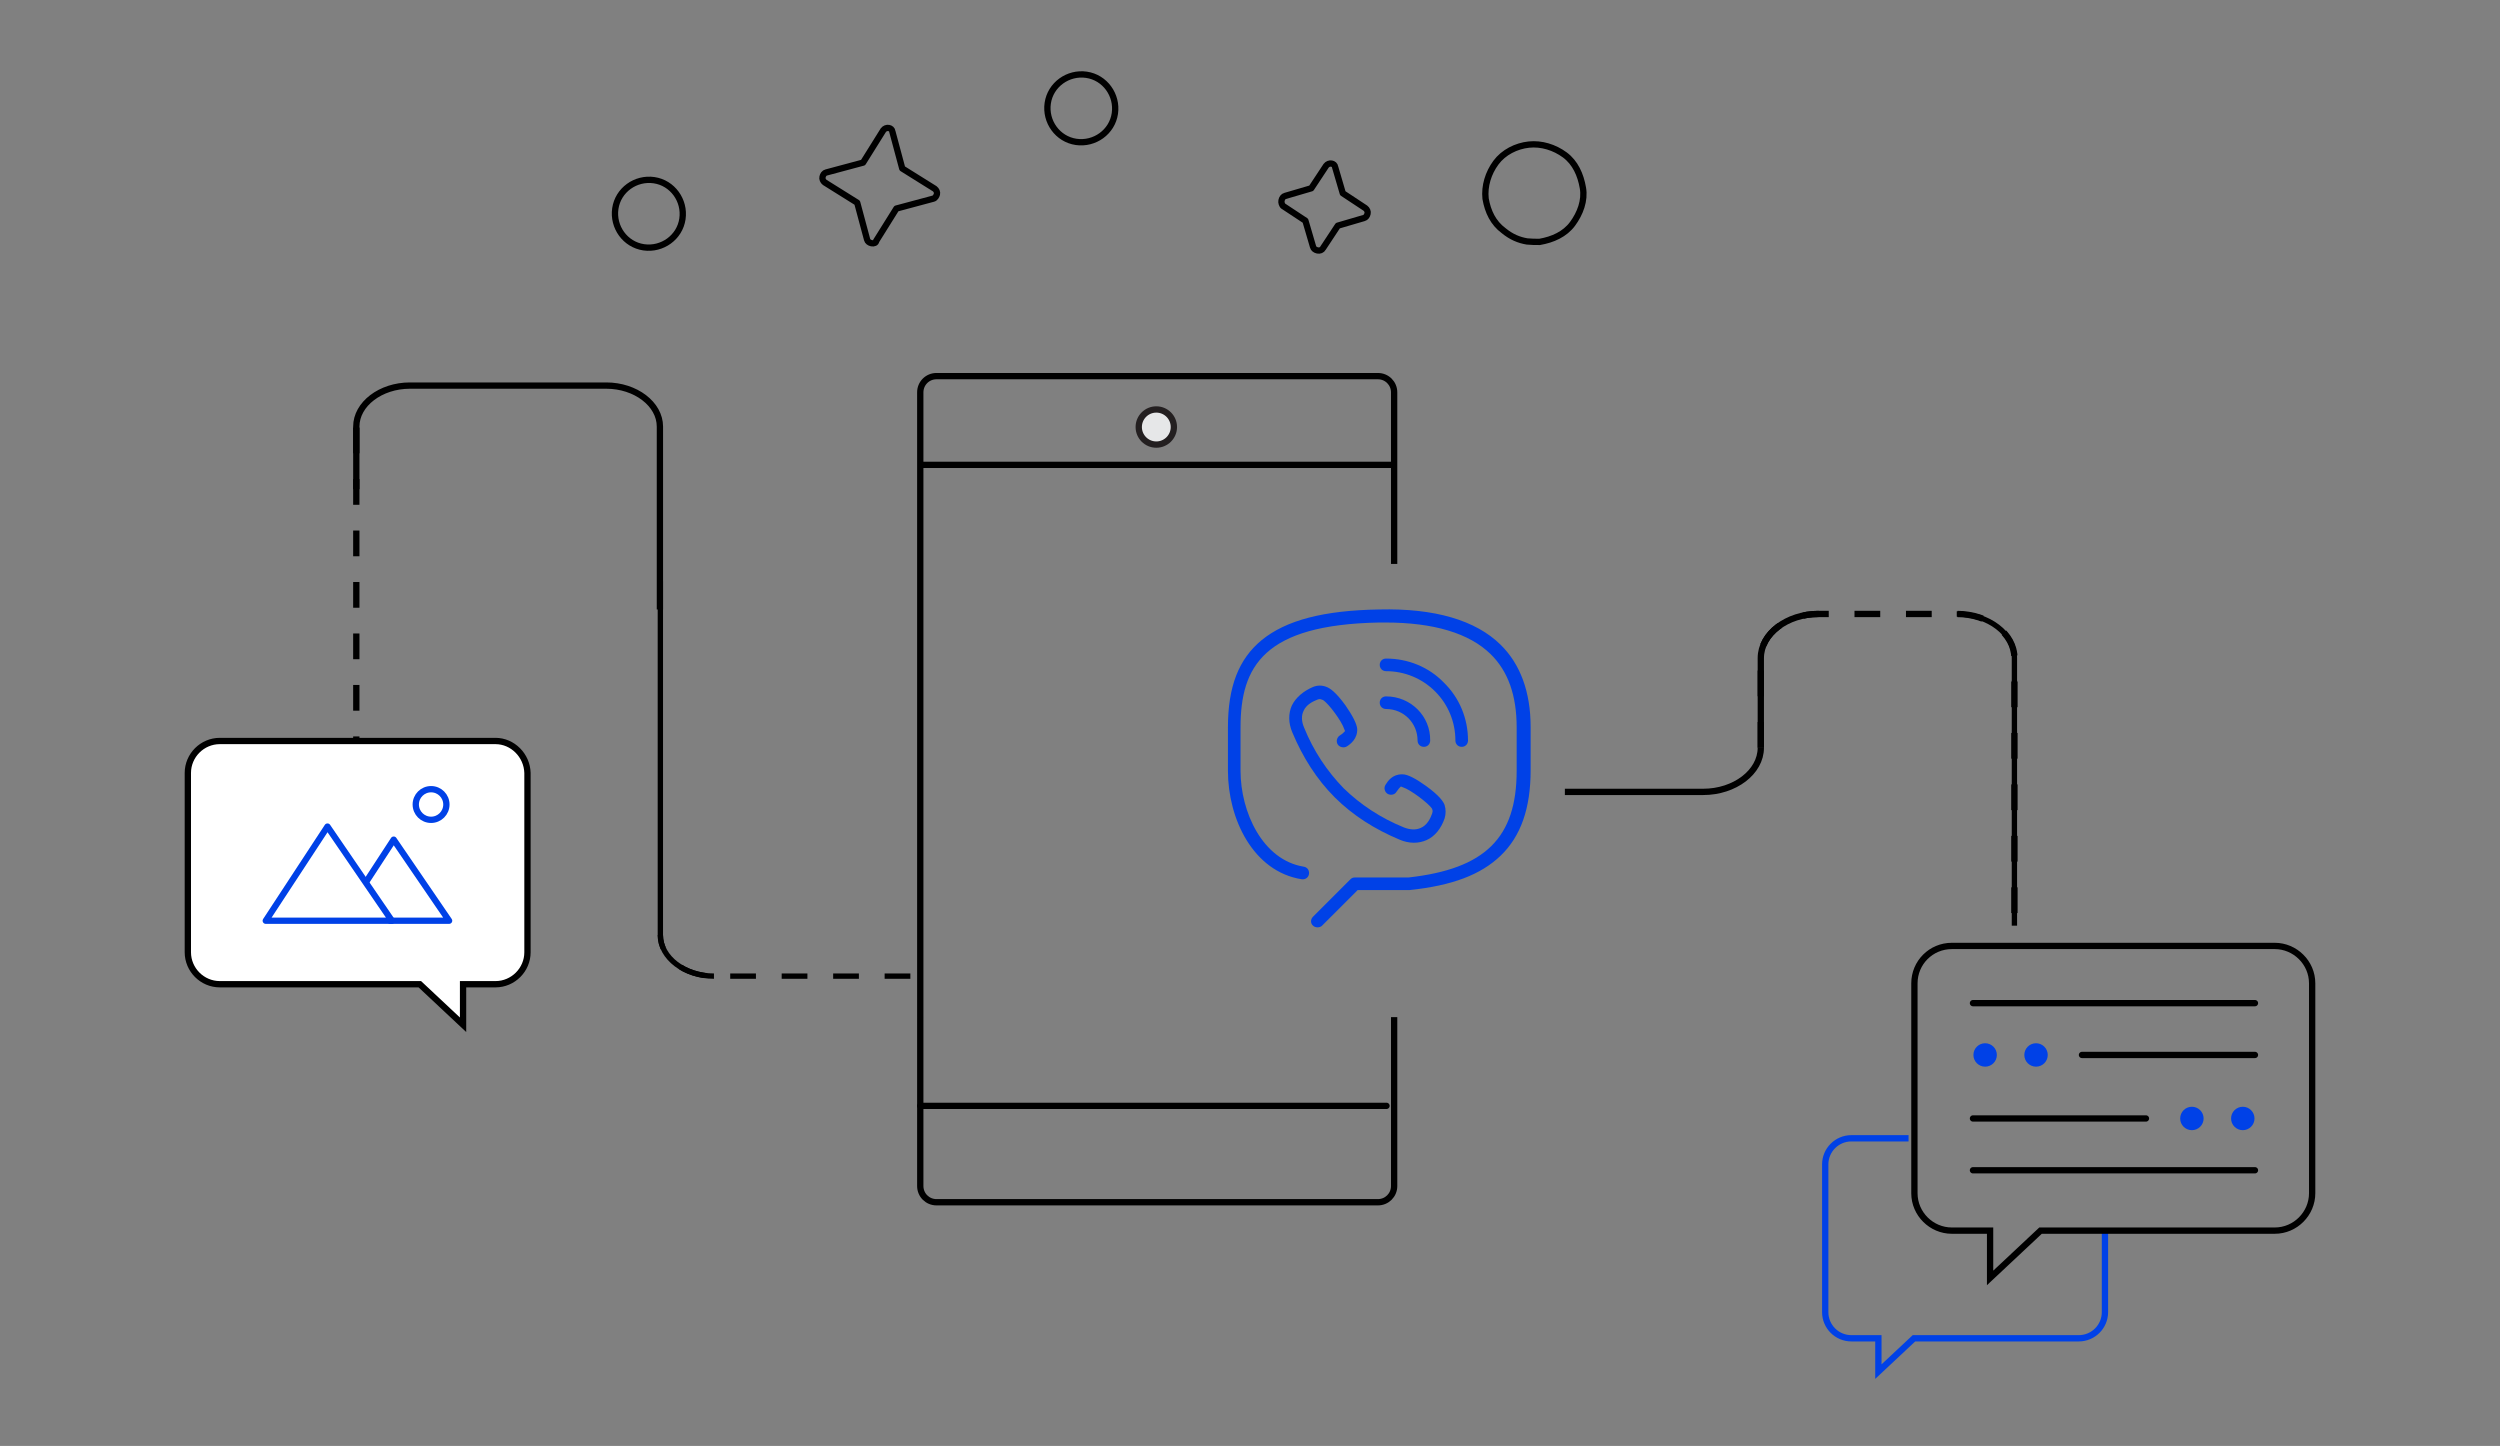 <?xml version="1.0" encoding="utf-8"?>
<!-- Generator: Adobe Illustrator 22.0.0, SVG Export Plug-In . SVG Version: 6.00 Build 0)  -->
<svg version="1.1" id="Layer_1" xmlns="http://www.w3.org/2000/svg" xmlns:xlink="http://www.w3.org/1999/xlink" x="0px" y="0px"
	 viewBox="0 0 555 321" style="enable-background:new 0 0 555 321;" xml:space="preserve">
<rect x="0" y="0" width="555" height="321" fill="#808080" stroke="none"/>
<style type="text/css">
	.st0{fill:#FFFFFF;}
	.st1{fill:#F8F9FB;}
	
		.st2{fill:none;stroke:#000000;stroke-width:1.22;stroke-miterlimit:10;stroke-dasharray:10.067,10.067,10.067,10.067,10.067,10.067;}
	
		.st3{fill:none;stroke:#000000;stroke-width:1.258;stroke-miterlimit:10;stroke-dasharray:10.067,10.067,10.067,10.067,10.067,10.067;}
	.st4{fill:none;stroke:#000000;stroke-width:1.258;stroke-miterlimit:10;}
	.st5{fill:none;stroke:#000000;stroke-width:1.258;stroke-miterlimit:10;stroke-dasharray:7.016,7.016,7.016,7.016;}
	
		.st6{fill:none;stroke:#000000;stroke-width:1.258;stroke-miterlimit:10;stroke-dasharray:7.016,7.016,7.016,7.016,7.016,7.016;}
	.st7{fill:none;stroke:#000000;stroke-width:1.258;stroke-miterlimit:10;stroke-dasharray:6.624,6.624,6.624,6.624;}
	.st8{fill:none;stroke:#000000;stroke-width:1.258;stroke-miterlimit:10;stroke-dasharray:6.624,6.624,6.624,6.624,6.624,6.624;}
	.st9{fill:none;stroke:#000000;stroke-width:1.258;stroke-miterlimit:10;stroke-dasharray:6.944,6.944,6.944,6.944;}
	
		.st10{fill:none;stroke:#000000;stroke-width:1.258;stroke-miterlimit:10;stroke-dasharray:6.944,6.944,6.944,6.944,6.944,6.944;}
	.st11{fill:none;stroke:#000000;stroke-width:1.258;stroke-miterlimit:10;stroke-dasharray:8.84,8.84,8.84,8.84;}
	
		.st12{fill:none;stroke:#000000;stroke-width:1.258;stroke-miterlimit:10;stroke-dasharray:8.84,8.84,8.84,8.84,8.84,8.84;}
	.st13{fill:none;stroke:#000000;stroke-width:1.258;stroke-miterlimit:10;stroke-dasharray:7.695,7.695,7.695,7.695;}
	
		.st14{fill:none;stroke:#000000;stroke-width:1.258;stroke-miterlimit:10;stroke-dasharray:7.695,7.695,7.695,7.695,7.695,7.695;}
	.st15{fill:#0040E6;}
	.st16{fill:#FFFFFF;stroke:#000000;stroke-width:1.258;stroke-miterlimit:10;}
	.st17{fill:none;stroke:#000000;stroke-width:1.258;stroke-linecap:round;stroke-linejoin:round;stroke-miterlimit:10;}
	.st18{fill:none;stroke:#000000;stroke-width:1.258;stroke-miterlimit:10;stroke-dasharray:6.155,6.155,6.155,6.155;}
	
		.st19{fill:none;stroke:#000000;stroke-width:1.258;stroke-miterlimit:10;stroke-dasharray:6.155,6.155,6.155,6.155,6.155,6.155;}
	.st20{fill:none;stroke:#000000;stroke-width:1.258;stroke-miterlimit:10;stroke-dasharray:9.761,9.761,9.761,9.761;}
	
		.st21{fill:none;stroke:#000000;stroke-width:1.258;stroke-miterlimit:10;stroke-dasharray:9.761,9.761,9.761,9.761,9.761,9.761;}
	.st22{fill:none;stroke:#000000;stroke-width:1.258;stroke-miterlimit:10;stroke-dasharray:9.018,9.018,9.018,9.018;}
	
		.st23{fill:none;stroke:#000000;stroke-width:1.258;stroke-miterlimit:10;stroke-dasharray:9.018,9.018,9.018,9.018,9.018,9.018;}
	.st24{fill:none;stroke:#000000;stroke-width:1.258;stroke-miterlimit:10;stroke-dasharray:6.482,6.482,6.482,6.482;}
	
		.st25{fill:none;stroke:#000000;stroke-width:1.258;stroke-miterlimit:10;stroke-dasharray:6.482,6.482,6.482,6.482,6.482,6.482;}
	.st26{fill:#FFFFFF;stroke:#000000;stroke-width:1.258;stroke-linecap:round;stroke-linejoin:round;stroke-miterlimit:10;}
	.st27{fill-rule:evenodd;clip-rule:evenodd;fill:#FFFFFF;stroke:#000000;stroke-width:1.258;stroke-miterlimit:10;}
	.st28{fill-rule:evenodd;clip-rule:evenodd;fill:#0041E7;}
	.st29{fill:#0041E7;}
	.st30{fill:#E6E7E8;stroke:#231F20;stroke-width:1.258;stroke-linecap:round;stroke-miterlimit:10;}
	.st31{fill-rule:evenodd;clip-rule:evenodd;fill:#FFFFFF;}
	.st32{fill:none;stroke:#000000;stroke-width:0.944;stroke-miterlimit:10;}
	.st33{fill:#FFFFFF;stroke:#0040E6;stroke-width:1.22;stroke-linecap:round;stroke-linejoin:round;stroke-miterlimit:10;}
	.st34{fill:#FFFFFF;stroke:#000000;stroke-width:1.22;stroke-linecap:round;stroke-linejoin:round;stroke-miterlimit:10;}
	.st35{fill:none;stroke:#000000;stroke-width:1.4;stroke-miterlimit:10;}
	.st36{fill:none;stroke:#000000;stroke-width:1.186;stroke-miterlimit:10;}
	
		.st37{fill:none;stroke:#000000;stroke-width:1.4;stroke-miterlimit:10;stroke-dasharray:5.712,5.714,5.714,5.714,5.714,5.714;}
	
		.st38{fill:none;stroke:#000000;stroke-width:1.186;stroke-miterlimit:10;stroke-dasharray:5.712,5.714,5.714,5.714,5.714,5.714;}
	.st39{fill:none;stroke:#0041E7;stroke-width:1.4;}
	.st40{fill:none;stroke:#000000;stroke-width:1.4;}
	.st41{fill:none;stroke:#000000;stroke-width:1.4;stroke-linecap:round;stroke-linejoin:round;}
	.st42{fill:#FFFFFF;stroke:#000000;stroke-width:1.4;}
	.st43{fill:none;stroke:#0041E7;stroke-width:1.4;stroke-linecap:round;stroke-linejoin:round;}
	.st44{fill:none;stroke:#000000;stroke-width:1.4;stroke-linecap:round;stroke-linejoin:round;stroke-miterlimit:10;}
	.st45{fill:#E6E7E8;stroke:#231F20;stroke-width:1.4;stroke-linecap:round;stroke-miterlimit:10;}
	
		.st46{fill:none;stroke:#000000;stroke-width:1.4;stroke-miterlimit:10;stroke-dasharray:5.254,5.255,5.255,5.255,5.255,5.255;}
	.st47{fill:none;stroke:#0040E6;stroke-width:1.4;stroke-linecap:round;stroke-linejoin:round;stroke-miterlimit:10;}
	.st48{fill:none;stroke:#0041E7;stroke-width:1.4;stroke-linecap:round;stroke-linejoin:round;stroke-miterlimit:10;}
	.st49{fill:none;stroke:#0041E7;stroke-width:1.4;stroke-miterlimit:10;}
	
		.st50{fill:none;stroke:#000000;stroke-width:1.4;stroke-miterlimit:10;stroke-dasharray:4.445,4.446,4.446,4.446,4.446,4.446;}
	
		.st51{fill:none;stroke:#000000;stroke-width:1.4;stroke-miterlimit:10;stroke-dasharray:5.436,5.437,5.437,5.437,5.437,5.437;}
	.st52{fill:#E5E5E5;}
	.st53{fill:#B2B2B2;}
	.st54{fill:#FFFFFF;stroke:#000000;stroke-width:1.4;stroke-linecap:round;stroke-linejoin:round;stroke-miterlimit:10;}
	.st55{fill:none;stroke:#A5A5A5;stroke-width:1.129;stroke-linecap:round;stroke-linejoin:round;stroke-miterlimit:10;}
	.st56{fill:none;stroke:#A5A5A5;stroke-width:1.185;stroke-linecap:round;stroke-linejoin:round;stroke-miterlimit:10;}
</style>
<path class="st35" d="M79.1,108.6V94.7c0-5,5.4-9.1,11.9-9.1h43.6c6.5,0,11.9,4.1,11.9,9.1v40.6"/>
<path class="st36" d="M158.5,216.7c-6.5,0-11.9-4.1-11.9-9.1V129"/>
<line class="st37" x1="79.1" y1="169.2" x2="79.1" y2="94.7"/>
<path class="st38" d="M202.1,216.7h-43.6c-6.5,0-11.9-4.1-11.9-9.1"/>
<path class="st35" d="M390.9,166c0,5.4-5.8,9.8-12.8,9.8h-30.7"/>
<path class="st37" d="M390.9,166v-19.9c0-5.4,5.8-9.8,12.8-9.8h30.7c7.1,0,12.8,4.4,12.8,9.8v59.4"/>
<path class="st36" d="M434.4,136.3c7.1,0,12.8,4.4,12.8,9.8v59.4"/>
<path class="st35" d="M390.9,166v-19.9c0-5.4,5.8-9.8,12.8-9.8"/>
<path class="st39" d="M467.3,273.7v17.6c0,3.2-2.6,5.8-5.8,5.8h-36.6l-7.9,7.4v-7.4H411c-3.2,0-5.8-2.6-5.8-5.8v-32.8
	c0-3.2,2.6-5.8,5.8-5.8h12.7"/>
<path class="st40" d="M433.3,210H505c4.5,0,8.3,3.7,8.3,8.3v46.6c0,4.5-3.7,8.3-8.3,8.3h-52l-11.2,10.5v-10.5h-8.5
	c-4.5,0-8.3-3.7-8.3-8.3v-46.6C425,213.7,428.7,210,433.3,210z"/>
<line class="st41" x1="500.6" y1="222.7" x2="438" y2="222.7"/>
<line class="st41" x1="438" y1="259.8" x2="500.6" y2="259.8"/>
<line class="st41" x1="438" y1="248.3" x2="476.4" y2="248.3"/>
<circle class="st29" cx="497.9" cy="248.3" r="2.6"/>
<circle class="st29" cx="486.6" cy="248.3" r="2.6"/>
<line class="st41" x1="500.6" y1="234.2" x2="462.2" y2="234.2"/>
<circle class="st29" cx="452" cy="234.2" r="2.6"/>
<circle class="st29" cx="440.7" cy="234.2" r="2.6"/>
<g>
	<path class="st42" d="M110,164.5H48.8c-3.9,0-7.1,3.2-7.1,7.1v39.8c0,3.9,3.2,7.1,7.1,7.1h44.4l9.6,9v-9h7.2c3.9,0,7.1-3.2,7.1-7.1
		v-39.8C117,167.7,113.8,164.5,110,164.5z"/>
	<polygon class="st43" points="59,204.4 72.7,183.5 87,204.4 	"/>
	<polyline class="st43" points="81.4,195.6 87.4,186.4 99.7,204.4 86.6,204.4 	"/>
	<circle class="st43" cx="95.7" cy="178.6" r="3.4"/>
</g>
<g>
	<path class="st35" d="M309.5,225.8v37.5c0,2-1.6,3.6-3.6,3.6h-98c-2,0-3.6-1.6-3.6-3.6V87.1c0-2,1.6-3.6,3.6-3.6h98
		c2,0,3.6,1.6,3.6,3.6v38.1"/>
	<line class="st44" x1="204.3" y1="245.5" x2="307.8" y2="245.5"/>
	<line class="st35" x1="204.3" y1="103.2" x2="308.8" y2="103.2"/>
	<circle class="st45" cx="256.7" cy="94.8" r="3.9"/>
</g>
<g>
	<path class="st29" d="M312.9,197.6c9.5-1,15.8-3.4,20.2-7.6c4.5-4.3,6.7-10.5,6.7-19v-9.6c0-7.8-2.3-14-6.7-18.3
		c-5.5-5.4-14.6-8.1-26.9-7.8c-12.4,0.2-20.7,2.4-26.1,6.8c-5.1,4.2-7.5,10.3-7.5,19.4v9.6c0,10.7,5.6,22.4,16.4,24.1
		c0.8,0.1,1.5-0.4,1.6-1.2c0.1-0.8-0.4-1.5-1.2-1.6c-9.1-1.5-14-12.1-14-21.3v-9.6c0-13.6,5.2-22.8,30.7-23.3c0.5,0,1,0,1.5,0
		c10.7,0,18.6,2.4,23.3,7c3.9,3.8,5.8,9.2,5.8,16.3v9.6c0,14.9-7,21.8-24,23.7l-11.9,0c-0.4,0-0.7,0.1-1,0.4l-8.3,8.3
		c-0.6,0.6-0.6,1.5,0,2c0.5,0.5,1.5,0.5,2,0l7.9-7.9L312.9,197.6L312.9,197.6z"/>
	<path class="st29" d="M307.7,146.2c-0.8,0-1.4,0.6-1.4,1.4c0,0.8,0.6,1.4,1.4,1.4c4.1,0,8,1.6,10.9,4.5c2.9,2.9,4.5,6.8,4.5,10.9
		c0,0.8,0.6,1.4,1.4,1.4c0.8,0,1.4-0.6,1.4-1.4c0-4.9-1.9-9.5-5.4-12.9C317.2,148.1,312.6,146.2,307.7,146.2z"/>
	<path class="st29" d="M307.7,154.6c-0.8,0-1.4,0.6-1.4,1.4c0,0.8,0.6,1.4,1.4,1.4c3.9,0,7,3.1,7,7c0,0.8,0.6,1.4,1.4,1.4
		s1.4-0.6,1.4-1.4C317.6,159,313.2,154.6,307.7,154.6z"/>
	<path class="st29" d="M286.8,156.6c-0.8,1.8-0.8,3.9,0.1,6c2.3,5.5,5.4,10.4,9.4,14.4c4,4,8.9,7.1,14.4,9.4c2.1,0.9,4.2,0.9,6,0.1
		c1.8-0.8,3.2-2.5,4-4.8c0.3-1,0.3-2,0-3c-0.3-0.8-1.2-2.1-4.1-4.2c-2.2-1.6-4.1-2.6-5.2-2.6l-0.2,0c-2.1,0-3.1,1.5-3.6,2.3
		c-0.2,0.3-0.3,0.7-0.2,1.1c0.1,0.4,0.3,0.7,0.6,0.9c0.6,0.4,1.6,0.3,2-0.4c0.4-0.5,0.5-0.7,0.6-0.8l0.4-0.4l0.5,0.2
		c1.6,0.5,5.6,3.5,6.4,4.7l0.1,0.3c0.1,0.3,0,0.6-0.1,0.9c-0.4,1.1-1.1,2.5-2.5,3.1c-1.1,0.5-2.4,0.4-3.7-0.1
		c-5.2-2.1-9.7-5.1-13.4-8.7c-3.7-3.8-6.7-8.3-8.8-13.5c-0.6-1.4-0.6-2.7-0.1-3.7c0.6-1.4,2.1-2.1,3.1-2.5c0.2-0.1,0.4-0.1,0.6-0.1
		l0.6,0.2c1.3,0.8,4.2,4.8,4.7,6.4l0.2,0.5l-0.4,0.4c-0.1,0.1-0.3,0.3-0.8,0.6c-0.3,0.2-0.5,0.5-0.6,0.9c-0.1,0.4,0,0.8,0.2,1.1
		c0.4,0.6,1.4,0.8,2,0.4c0.8-0.5,2.4-1.7,2.3-3.9c-0.1-1.1-1-2.9-2.6-5.2c-2.1-2.9-3.4-3.8-4.2-4.1c-0.5-0.2-1-0.3-1.5-0.3
		c-0.5,0-1,0.1-1.5,0.3C289.4,153.4,287.7,154.8,286.8,156.6z"/>
</g>
<g>
	<path class="st44" d="M193.5,54c-0.5-0.1-0.9-0.4-1-0.8l-2.2-8.2l-7.2-4.5c-0.4-0.3-0.6-0.8-0.5-1.2c0.1-0.5,0.4-0.9,0.8-1l8.2-2.2
		l4.5-7.2c0.6-0.8,1.9-0.6,2,0.3l2.2,8.2l7.2,4.5c0.4,0.3,0.6,0.8,0.5,1.2s-0.4,0.9-0.8,1l-8.2,2.2l-4.5,7.2
		C194.5,53.9,194,54.1,193.5,54z"/>
	<path class="st44" d="M292.5,55.6L292.5,55.6c-0.5-0.1-0.9-0.4-1-0.8l-1.7-5.8l-5-3.3c-0.2-0.3-0.4-0.7-0.3-1.2
		c0.1-0.5,0.4-0.9,0.8-1l5.8-1.7l3.3-5c0.6-0.8,1.9-0.6,2,0.3l1.7,5.8l5,3.3c0.4,0.3,0.6,0.8,0.5,1.2c-0.1,0.5-0.4,0.9-0.8,1
		l-5.8,1.7l-3.3,5C293.5,55.5,293,55.7,292.5,55.6z"/>
	<path class="st44" d="M339,53.6c-1.8-0.3-3.5-1-5.2-2.4c-2.3-1.7-3.5-4.2-4-7.1c-0.3-2.8,0.6-5.7,2.3-8c1.7-2.3,4.5-3.7,7.3-4l0,0
		c2.8-0.3,5.7,0.6,8,2.3c2.3,1.7,3.5,4.4,4,7.3c0.5,2.8-0.6,5.7-2.3,8s-4.4,3.5-7.3,4C340.9,53.7,339.9,53.7,339,53.6z"/>
	<path class="st44" d="M238.9,31.5c-4.1-0.6-6.9-4.5-6.3-8.6c0.6-4.1,4.5-6.9,8.6-6.3c4.1,0.6,6.9,4.5,6.3,8.6S243,32.1,238.9,31.5z
		"/>
	<path class="st44" d="M142.9,54.9c-4.1-0.6-6.9-4.5-6.3-8.6c0.6-4.1,4.5-6.9,8.6-6.3s6.9,4.5,6.3,8.6S147,55.5,142.9,54.9z"/>
</g>
</svg>
